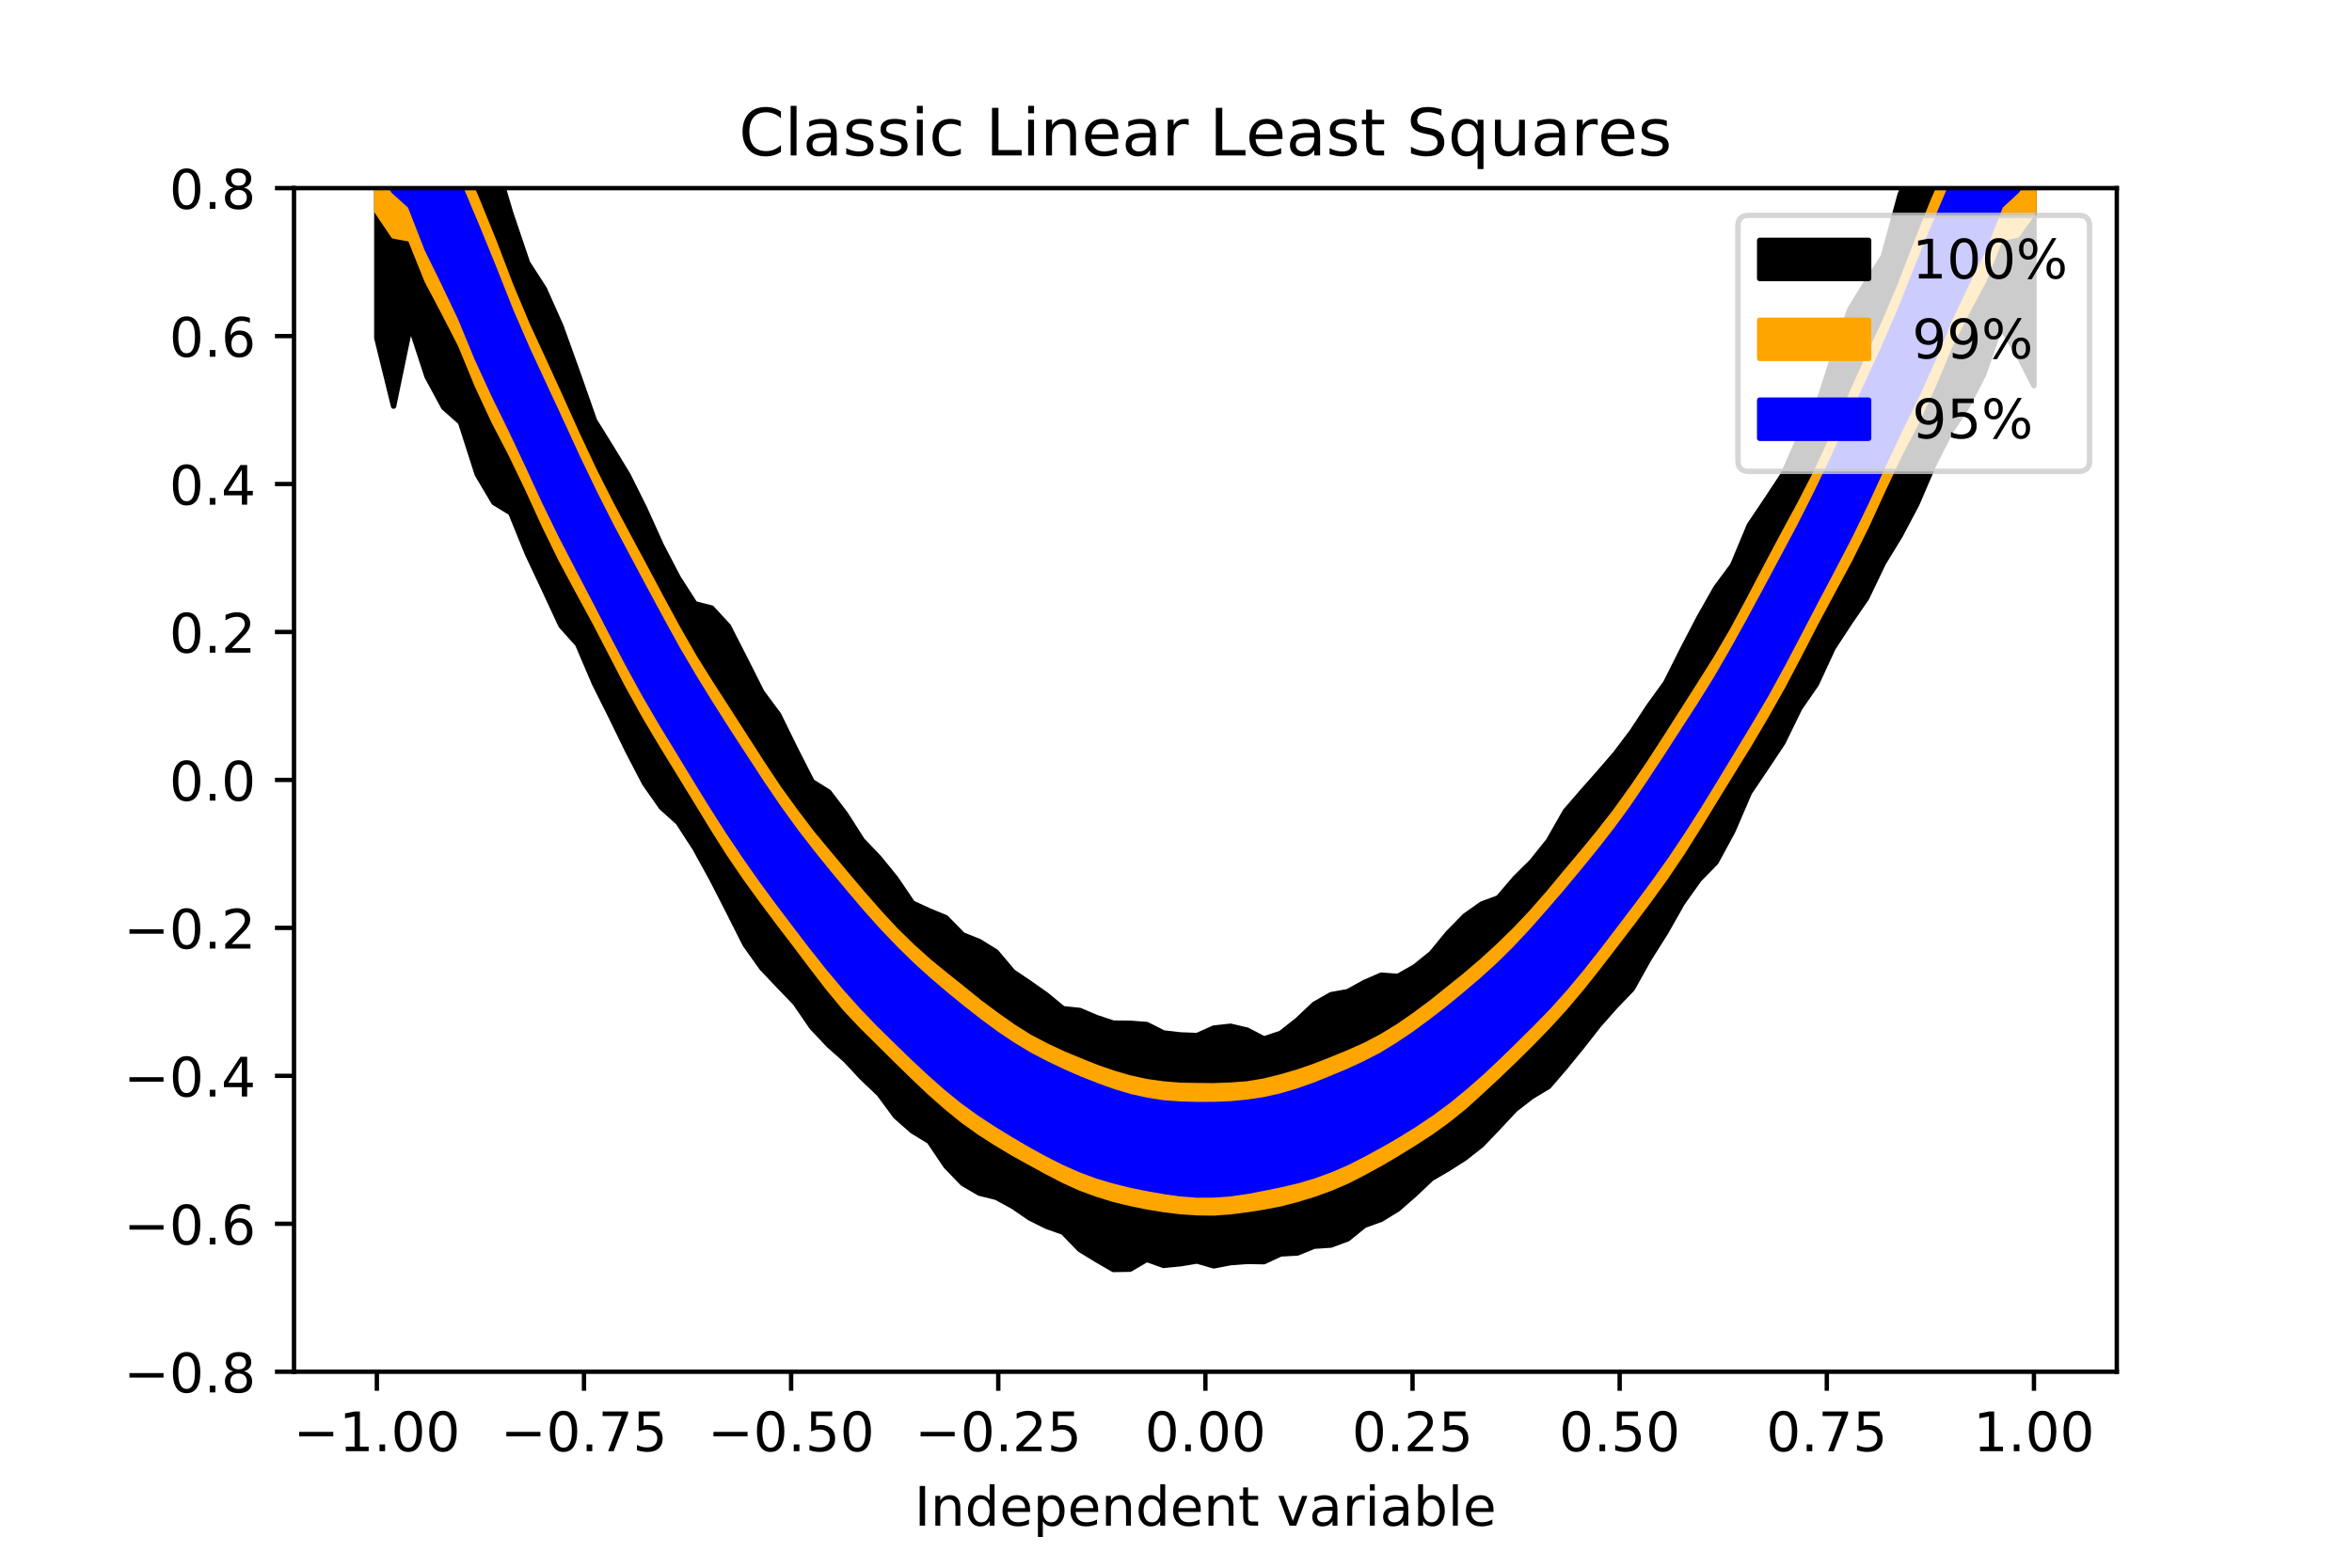 <?xml version="1.0" encoding="utf-8" standalone="no"?>
<!DOCTYPE svg PUBLIC "-//W3C//DTD SVG 1.1//EN"
  "http://www.w3.org/Graphics/SVG/1.1/DTD/svg11.dtd">
<!-- Created with matplotlib (http://matplotlib.org/) -->
<svg height="288pt" version="1.1" viewBox="0 0 432 288" width="432pt" xmlns="http://www.w3.org/2000/svg" xmlns:xlink="http://www.w3.org/1999/xlink">
 <defs>
  <style type="text/css">
*{stroke-linecap:butt;stroke-linejoin:round;}
  </style>
 </defs>
 <g id="figure_1">
  <g id="patch_1">
   <path d="M 0 288 
L 432 288 
L 432 0 
L 0 0 
z
" style="fill:#ffffff;"/>
  </g>
  <g id="axes_1">
   <g id="patch_2">
    <path d="M 54 252 
L 388.8 252 
L 388.8 34.56 
L 54 34.56 
z
" style="fill:#ffffff;"/>
   </g>
   <g id="PolyCollection_1">
    <path clip-path="url(#p6fb598c5cd)" d="M 69.218 -55.322 
L 69.218 62.112 
L 72.293 74.605 
L 75.367 59.777 
L 78.441 69.176 
L 81.516 74.856 
L 84.59 77.57 
L 87.664 87.15 
L 90.739 92.331 
L 93.813 94.191 
L 96.888 101.76 
L 99.962 108.295 
L 103.036 114.921 
L 106.111 118.358 
L 109.185 125.556 
L 112.26 131.713 
L 115.334 138.02 
L 118.408 143.927 
L 121.483 148.308 
L 124.557 151.082 
L 127.631 155.813 
L 130.706 161.395 
L 133.78 167.394 
L 136.855 173.502 
L 139.929 177.824 
L 143.003 181.064 
L 146.078 184.273 
L 149.152 188.746 
L 152.226 191.997 
L 155.301 194.728 
L 158.375 198.016 
L 161.45 200.935 
L 164.524 205.088 
L 167.598 207.79 
L 170.673 209.655 
L 173.747 214.212 
L 176.821 217.405 
L 179.896 219.193 
L 182.97 219.956 
L 186.045 221.627 
L 189.119 223.736 
L 192.193 225.273 
L 195.268 226.37 
L 198.342 229.542 
L 201.417 231.426 
L 204.491 233.208 
L 207.565 233.157 
L 210.64 231.364 
L 213.714 232.46 
L 216.788 232.16 
L 219.863 231.655 
L 222.937 232.546 
L 226.012 231.958 
L 229.086 231.727 
L 232.16 231.778 
L 235.235 230.352 
L 238.309 230.18 
L 241.383 228.933 
L 244.458 228.729 
L 247.532 227.59 
L 250.607 225.105 
L 253.681 223.994 
L 256.755 222.108 
L 259.83 219.427 
L 262.904 216.509 
L 265.979 214.718 
L 269.053 212.753 
L 272.127 210.334 
L 275.202 207.118 
L 278.276 203.831 
L 281.35 201.44 
L 284.425 199.601 
L 287.499 196.032 
L 290.574 192.254 
L 293.648 188.329 
L 296.722 184.853 
L 299.797 181.652 
L 302.871 176.159 
L 305.945 171.281 
L 309.02 165.86 
L 312.094 161.553 
L 315.169 158.406 
L 318.243 152.741 
L 321.317 145.617 
L 324.392 141.051 
L 327.466 136.424 
L 330.54 130.13 
L 333.615 125.678 
L 336.689 119.04 
L 339.764 114.35 
L 342.838 109.872 
L 345.912 103.461 
L 348.987 98.431 
L 352.061 92.625 
L 355.136 85.463 
L 358.21 79.391 
L 361.284 74.761 
L 364.359 68.753 
L 367.433 59.862 
L 370.507 64.817 
L 373.582 70.843 
L 373.582 -46.666 
L 373.582 -46.666 
L 370.507 -32.012 
L 367.433 -15.323 
L 364.359 -6.327 
L 361.284 3.817 
L 358.21 14.136 
L 355.136 21.108 
L 352.061 28.193 
L 348.987 35.821 
L 345.912 47.113 
L 342.838 51.833 
L 339.764 56.835 
L 336.689 65.563 
L 333.615 75.223 
L 330.54 80.267 
L 327.466 87.254 
L 324.392 91.913 
L 321.317 96.485 
L 318.243 103.846 
L 315.169 108.002 
L 312.094 113.424 
L 309.02 119.336 
L 305.945 125.456 
L 302.871 129.701 
L 299.797 134.382 
L 296.722 138.46 
L 293.648 142.026 
L 290.574 145.497 
L 287.499 149.06 
L 284.425 154.465 
L 281.35 158.301 
L 278.276 161.35 
L 275.202 164.951 
L 272.127 166.097 
L 269.053 168.281 
L 265.979 171.419 
L 262.904 175.16 
L 259.83 177.633 
L 256.755 179.377 
L 253.681 179.158 
L 250.607 180.493 
L 247.532 182.189 
L 244.458 182.742 
L 241.383 184.504 
L 238.309 187.411 
L 235.235 189.841 
L 232.16 190.861 
L 229.086 189.254 
L 226.012 188.537 
L 222.937 188.877 
L 219.863 190.247 
L 216.788 190.125 
L 213.714 189.768 
L 210.64 188.223 
L 207.565 187.993 
L 204.491 187.966 
L 201.417 186.943 
L 198.342 185.639 
L 195.268 185.321 
L 192.193 182.782 
L 189.119 180.617 
L 186.045 178.541 
L 182.97 174.899 
L 179.896 172.983 
L 176.821 171.745 
L 173.747 168.603 
L 170.673 167.334 
L 167.598 165.914 
L 164.524 161.377 
L 161.45 157.599 
L 158.375 154.378 
L 155.301 149.571 
L 152.226 145.525 
L 149.152 143.593 
L 146.078 137.563 
L 143.003 131.3 
L 139.929 127.158 
L 136.855 121.057 
L 133.78 115.045 
L 130.706 111.708 
L 127.631 110.918 
L 124.557 106.124 
L 121.483 100.231 
L 118.408 93.425 
L 115.334 87.26 
L 112.26 82.207 
L 109.185 77.259 
L 106.111 68.501 
L 103.036 59.947 
L 99.962 53.05 
L 96.888 48.279 
L 93.813 39.195 
L 90.739 28.872 
L 87.664 19.673 
L 84.59 17.42 
L 81.516 5.692 
L 78.441 -8.063 
L 75.367 -12.454 
L 72.293 -38.757 
L 69.218 -55.322 
z
" style="stroke:#000000;"/>
   </g>
   <g id="PolyCollection_2">
    <defs>
     <path d="M 69.218 -312.118 
L 69.218 -249.204 
L 72.293 -244.652 
L 75.367 -244.092 
L 78.441 -236.436 
L 81.516 -230.621 
L 84.59 -224.644 
L 87.664 -217.182 
L 90.739 -210.563 
L 93.813 -204.652 
L 96.888 -198.257 
L 99.962 -191.526 
L 103.036 -185.235 
L 106.111 -179.496 
L 109.185 -173.842 
L 112.26 -167.92 
L 115.334 -161.988 
L 118.408 -156.434 
L 121.483 -151.267 
L 124.557 -146.263 
L 127.631 -141.25 
L 130.706 -136.201 
L 133.78 -131.327 
L 136.855 -126.809 
L 139.929 -122.571 
L 143.003 -118.465 
L 146.078 -114.441 
L 149.152 -110.36 
L 152.226 -106.372 
L 155.301 -102.669 
L 158.375 -99.407 
L 161.45 -96.375 
L 164.524 -93.322 
L 167.598 -90.317 
L 170.673 -87.396 
L 173.747 -84.674 
L 176.821 -82.169 
L 179.896 -79.967 
L 182.97 -78.002 
L 186.045 -76.156 
L 189.119 -74.457 
L 192.193 -72.771 
L 195.268 -71.169 
L 198.342 -69.772 
L 201.417 -68.636 
L 204.491 -67.689 
L 207.565 -66.94 
L 210.64 -66.304 
L 213.714 -65.809 
L 216.788 -65.422 
L 219.863 -65.216 
L 222.937 -65.177 
L 226.012 -65.397 
L 229.086 -65.793 
L 232.16 -66.281 
L 235.235 -66.87 
L 238.309 -67.669 
L 241.383 -68.618 
L 244.458 -69.734 
L 247.532 -71.053 
L 250.607 -72.648 
L 253.681 -74.324 
L 256.755 -76.147 
L 259.83 -78.043 
L 262.904 -80.039 
L 265.979 -82.272 
L 269.053 -84.748 
L 272.127 -87.549 
L 275.202 -90.399 
L 278.276 -93.353 
L 281.35 -96.398 
L 284.425 -99.564 
L 287.499 -102.943 
L 290.574 -106.585 
L 293.648 -110.463 
L 296.722 -114.458 
L 299.797 -118.489 
L 302.871 -122.589 
L 305.945 -126.84 
L 309.02 -131.401 
L 312.094 -136.283 
L 315.169 -141.314 
L 318.243 -146.314 
L 321.317 -151.275 
L 324.392 -156.505 
L 327.466 -161.939 
L 330.54 -167.796 
L 333.615 -173.753 
L 336.689 -179.491 
L 339.764 -185.195 
L 342.838 -191.401 
L 345.912 -198.116 
L 348.987 -204.622 
L 352.061 -210.552 
L 355.136 -217.267 
L 358.21 -224.611 
L 361.284 -230.655 
L 364.359 -236.422 
L 367.433 -244.176 
L 370.507 -244.808 
L 373.582 -249.118 
L 373.582 -311.944 
L 373.582 -311.944 
L 370.507 -300.098 
L 367.433 -284.894 
L 364.359 -276.981 
L 361.284 -267.289 
L 358.21 -258.25 
L 355.136 -251.242 
L 352.061 -243.551 
L 348.987 -235.543 
L 345.912 -228.302 
L 342.838 -221.744 
L 339.764 -214.912 
L 336.689 -207.921 
L 333.615 -201.317 
L 330.54 -195.338 
L 327.466 -189.66 
L 324.392 -183.874 
L 321.317 -177.995 
L 318.243 -172.269 
L 315.169 -167.02 
L 312.094 -162.132 
L 309.02 -157.3 
L 305.945 -152.477 
L 302.871 -147.727 
L 299.797 -143.239 
L 296.722 -138.959 
L 293.648 -135.018 
L 290.574 -131.285 
L 287.499 -127.623 
L 284.425 -123.926 
L 281.35 -120.411 
L 278.276 -117.163 
L 275.202 -114.166 
L 272.127 -111.358 
L 269.053 -108.734 
L 265.979 -106.262 
L 262.904 -103.799 
L 259.83 -101.513 
L 256.755 -99.385 
L 253.681 -97.524 
L 250.607 -95.91 
L 247.532 -94.555 
L 244.458 -93.294 
L 241.383 -92.091 
L 238.309 -91.027 
L 235.235 -90.139 
L 232.16 -89.38 
L 229.086 -88.868 
L 226.012 -88.636 
L 222.937 -88.526 
L 219.863 -88.554 
L 216.788 -88.609 
L 213.714 -88.854 
L 210.64 -89.29 
L 207.565 -89.95 
L 204.491 -90.85 
L 201.417 -91.912 
L 198.342 -93.145 
L 195.268 -94.422 
L 192.193 -95.864 
L 189.119 -97.47 
L 186.045 -99.404 
L 182.97 -101.579 
L 179.896 -103.866 
L 176.821 -106.361 
L 173.747 -108.816 
L 170.673 -111.322 
L 167.598 -114.084 
L 164.524 -117.071 
L 161.45 -120.399 
L 158.375 -123.907 
L 155.301 -127.54 
L 152.226 -131.22 
L 149.152 -134.925 
L 146.078 -138.968 
L 143.003 -143.216 
L 139.929 -147.853 
L 136.855 -152.636 
L 133.78 -157.43 
L 130.706 -162.189 
L 127.631 -167.089 
L 124.557 -172.447 
L 121.483 -178.108 
L 118.408 -183.896 
L 115.334 -189.611 
L 112.26 -195.382 
L 109.185 -201.464 
L 106.111 -207.994 
L 103.036 -214.825 
L 99.962 -221.561 
L 96.888 -228.207 
L 93.813 -235.531 
L 90.739 -243.588 
L 87.664 -251.16 
L 84.59 -258.369 
L 81.516 -267.333 
L 78.441 -276.977 
L 75.367 -284.905 
L 72.293 -300.224 
L 69.218 -312.118 
z
" id="mb29b354888" style="stroke:#ffa500;"/>
    </defs>
    <g clip-path="url(#p6fb598c5cd)">
     <use style="fill:#ffa500;stroke:#ffa500;" x="0" xlink:href="#mb29b354888" y="288"/>
    </g>
   </g>
   <g id="PolyCollection_3">
    <defs>
     <path d="M 69.218 -302.775 
L 69.218 -258.373 
L 72.293 -252.918 
L 75.367 -250.151 
L 78.441 -242.262 
L 81.516 -236.001 
L 84.59 -229.541 
L 87.664 -222.1 
L 90.739 -215.412 
L 93.813 -209.157 
L 96.888 -202.63 
L 99.962 -195.952 
L 103.036 -189.641 
L 106.111 -183.697 
L 109.185 -177.818 
L 112.26 -171.85 
L 115.334 -165.994 
L 118.408 -160.379 
L 121.483 -155.103 
L 124.557 -150.069 
L 127.631 -145.009 
L 130.706 -140.016 
L 133.78 -135.197 
L 136.855 -130.622 
L 139.929 -126.236 
L 143.003 -122.064 
L 146.078 -118.009 
L 149.152 -113.985 
L 152.226 -110.112 
L 155.301 -106.455 
L 158.375 -103.03 
L 161.45 -99.829 
L 164.524 -96.813 
L 167.598 -93.822 
L 170.673 -90.944 
L 173.747 -88.221 
L 176.821 -85.722 
L 179.896 -83.487 
L 182.97 -81.473 
L 186.045 -79.586 
L 189.119 -77.784 
L 192.193 -76.086 
L 195.268 -74.525 
L 198.342 -73.148 
L 201.417 -71.996 
L 204.491 -71.09 
L 207.565 -70.311 
L 210.64 -69.688 
L 213.714 -69.14 
L 216.788 -68.699 
L 219.863 -68.47 
L 222.937 -68.487 
L 226.012 -68.71 
L 229.086 -69.151 
L 232.16 -69.746 
L 235.235 -70.373 
L 238.309 -71.095 
L 241.383 -72.012 
L 244.458 -73.134 
L 247.532 -74.475 
L 250.607 -76.043 
L 253.681 -77.729 
L 256.755 -79.504 
L 259.83 -81.408 
L 262.904 -83.475 
L 265.979 -85.732 
L 269.053 -88.258 
L 272.127 -90.954 
L 275.202 -93.85 
L 278.276 -96.845 
L 281.35 -99.895 
L 284.425 -103.055 
L 287.499 -106.49 
L 290.574 -110.187 
L 293.648 -114.079 
L 296.722 -118.112 
L 299.797 -122.156 
L 302.871 -126.29 
L 305.945 -130.591 
L 309.02 -135.19 
L 312.094 -140.009 
L 315.169 -145.026 
L 318.243 -150.111 
L 321.317 -155.192 
L 324.392 -160.407 
L 327.466 -166.012 
L 330.54 -171.875 
L 333.615 -177.783 
L 336.689 -183.599 
L 339.764 -189.522 
L 342.838 -195.851 
L 345.912 -202.562 
L 348.987 -209.083 
L 352.061 -215.339 
L 355.136 -222.13 
L 358.21 -229.565 
L 361.284 -236.026 
L 364.359 -242.293 
L 367.433 -250.157 
L 370.507 -252.991 
L 373.582 -258.432 
L 373.582 -302.708 
L 373.582 -302.708 
L 370.507 -291.985 
L 367.433 -278.841 
L 364.359 -271.02 
L 361.284 -261.977 
L 358.21 -253.473 
L 355.136 -246.252 
L 352.061 -238.721 
L 348.987 -230.993 
L 345.912 -223.878 
L 342.838 -217.249 
L 339.764 -210.538 
L 336.689 -203.822 
L 333.615 -197.399 
L 330.54 -191.309 
L 327.466 -185.533 
L 324.392 -179.788 
L 321.317 -174.085 
L 318.243 -168.538 
L 315.169 -163.236 
L 312.094 -158.292 
L 309.02 -153.547 
L 305.945 -148.79 
L 302.871 -144.123 
L 299.797 -139.587 
L 296.722 -135.387 
L 293.648 -131.454 
L 290.574 -127.699 
L 287.499 -123.999 
L 284.425 -120.439 
L 281.35 -116.959 
L 278.276 -113.672 
L 275.202 -110.643 
L 272.127 -107.871 
L 269.053 -105.251 
L 265.979 -102.724 
L 262.904 -100.349 
L 259.83 -98.073 
L 256.755 -96.015 
L 253.681 -94.136 
L 250.607 -92.554 
L 247.532 -91.135 
L 244.458 -89.855 
L 241.383 -88.617 
L 238.309 -87.538 
L 235.235 -86.637 
L 232.16 -85.953 
L 229.086 -85.499 
L 226.012 -85.202 
L 222.937 -85.081 
L 219.863 -85.068 
L 216.788 -85.154 
L 213.714 -85.375 
L 210.64 -85.854 
L 207.565 -86.531 
L 204.491 -87.455 
L 201.417 -88.552 
L 198.342 -89.77 
L 195.268 -91.109 
L 192.193 -92.578 
L 189.119 -94.177 
L 186.045 -96.028 
L 182.97 -98.092 
L 179.896 -100.354 
L 176.821 -102.757 
L 173.747 -105.266 
L 170.673 -107.881 
L 167.598 -110.658 
L 164.524 -113.659 
L 161.45 -116.862 
L 158.375 -120.292 
L 155.301 -123.901 
L 152.226 -127.591 
L 149.152 -131.389 
L 146.078 -135.362 
L 143.003 -139.618 
L 139.929 -144.129 
L 136.855 -148.837 
L 133.78 -153.55 
L 130.706 -158.393 
L 127.631 -163.365 
L 124.557 -168.576 
L 121.483 -174.148 
L 118.408 -179.863 
L 115.334 -185.619 
L 112.26 -191.397 
L 109.185 -197.474 
L 106.111 -203.88 
L 103.036 -210.567 
L 99.962 -217.184 
L 96.888 -223.814 
L 93.813 -230.9 
L 90.739 -238.673 
L 87.664 -246.209 
L 84.59 -253.526 
L 81.516 -262.011 
L 78.441 -271.056 
L 75.367 -278.866 
L 72.293 -292.062 
L 69.218 -302.775 
z
" id="mbea604594b" style="stroke:#0000ff;"/>
    </defs>
    <g clip-path="url(#p6fb598c5cd)">
     <use style="fill:#0000ff;stroke:#0000ff;" x="0" xlink:href="#mbea604594b" y="288"/>
    </g>
   </g>
   <g id="matplotlib.axis_1">
    <g id="xtick_1">
     <g id="line2d_1">
      <defs>
       <path d="M 0 0 
L 0 3.5 
" id="mb8a0d765c8" style="stroke:#000000;stroke-width:0.8;"/>
      </defs>
      <g>
       <use style="stroke:#000000;stroke-width:0.8;" x="69.218" xlink:href="#mb8a0d765c8" y="252"/>
      </g>
     </g>
     <g id="text_1">
      <!-- −1.00 -->
      <defs>
       <path d="M 10.594 35.5 
L 73.188 35.5 
L 73.188 27.203 
L 10.594 27.203 
z
" id="DejaVuSans-2212"/>
       <path d="M 12.406 8.297 
L 28.516 8.297 
L 28.516 63.922 
L 10.984 60.406 
L 10.984 69.391 
L 28.422 72.906 
L 38.281 72.906 
L 38.281 8.297 
L 54.391 8.297 
L 54.391 0 
L 12.406 0 
z
" id="DejaVuSans-31"/>
       <path d="M 10.688 12.406 
L 21 12.406 
L 21 0 
L 10.688 0 
z
" id="DejaVuSans-2e"/>
       <path d="M 31.781 66.406 
Q 24.172 66.406 20.328 58.906 
Q 16.5 51.422 16.5 36.375 
Q 16.5 21.391 20.328 13.891 
Q 24.172 6.391 31.781 6.391 
Q 39.453 6.391 43.281 13.891 
Q 47.125 21.391 47.125 36.375 
Q 47.125 51.422 43.281 58.906 
Q 39.453 66.406 31.781 66.406 
z
M 31.781 74.219 
Q 44.047 74.219 50.516 64.516 
Q 56.984 54.828 56.984 36.375 
Q 56.984 17.969 50.516 8.266 
Q 44.047 -1.422 31.781 -1.422 
Q 19.531 -1.422 13.062 8.266 
Q 6.594 17.969 6.594 36.375 
Q 6.594 54.828 13.062 64.516 
Q 19.531 74.219 31.781 74.219 
z
" id="DejaVuSans-30"/>
      </defs>
      <g transform="translate(53.896 266.598)scale(0.1 -0.1)">
       <use xlink:href="#DejaVuSans-2212"/>
       <use x="83.789" xlink:href="#DejaVuSans-31"/>
       <use x="147.412" xlink:href="#DejaVuSans-2e"/>
       <use x="179.199" xlink:href="#DejaVuSans-30"/>
       <use x="242.822" xlink:href="#DejaVuSans-30"/>
      </g>
     </g>
    </g>
    <g id="xtick_2">
     <g id="line2d_2">
      <g>
       <use style="stroke:#000000;stroke-width:0.8;" x="107.264" xlink:href="#mb8a0d765c8" y="252"/>
      </g>
     </g>
     <g id="text_2">
      <!-- −0.75 -->
      <defs>
       <path d="M 8.203 72.906 
L 55.078 72.906 
L 55.078 68.703 
L 28.609 0 
L 18.312 0 
L 43.219 64.594 
L 8.203 64.594 
z
" id="DejaVuSans-37"/>
       <path d="M 10.797 72.906 
L 49.516 72.906 
L 49.516 64.594 
L 19.828 64.594 
L 19.828 46.734 
Q 21.969 47.469 24.109 47.828 
Q 26.266 48.188 28.422 48.188 
Q 40.625 48.188 47.75 41.5 
Q 54.891 34.812 54.891 23.391 
Q 54.891 11.625 47.562 5.094 
Q 40.234 -1.422 26.906 -1.422 
Q 22.312 -1.422 17.547 -0.641 
Q 12.797 0.141 7.719 1.703 
L 7.719 11.625 
Q 12.109 9.234 16.797 8.062 
Q 21.484 6.891 26.703 6.891 
Q 35.156 6.891 40.078 11.328 
Q 45.016 15.766 45.016 23.391 
Q 45.016 31 40.078 35.438 
Q 35.156 39.891 26.703 39.891 
Q 22.75 39.891 18.812 39.016 
Q 14.891 38.141 10.797 36.281 
z
" id="DejaVuSans-35"/>
      </defs>
      <g transform="translate(91.941 266.598)scale(0.1 -0.1)">
       <use xlink:href="#DejaVuSans-2212"/>
       <use x="83.789" xlink:href="#DejaVuSans-30"/>
       <use x="147.412" xlink:href="#DejaVuSans-2e"/>
       <use x="179.199" xlink:href="#DejaVuSans-37"/>
       <use x="242.822" xlink:href="#DejaVuSans-35"/>
      </g>
     </g>
    </g>
    <g id="xtick_3">
     <g id="line2d_3">
      <g>
       <use style="stroke:#000000;stroke-width:0.8;" x="145.309" xlink:href="#mb8a0d765c8" y="252"/>
      </g>
     </g>
     <g id="text_3">
      <!-- −0.50 -->
      <g transform="translate(129.986 266.598)scale(0.1 -0.1)">
       <use xlink:href="#DejaVuSans-2212"/>
       <use x="83.789" xlink:href="#DejaVuSans-30"/>
       <use x="147.412" xlink:href="#DejaVuSans-2e"/>
       <use x="179.199" xlink:href="#DejaVuSans-35"/>
       <use x="242.822" xlink:href="#DejaVuSans-30"/>
      </g>
     </g>
    </g>
    <g id="xtick_4">
     <g id="line2d_4">
      <g>
       <use style="stroke:#000000;stroke-width:0.8;" x="183.355" xlink:href="#mb8a0d765c8" y="252"/>
      </g>
     </g>
     <g id="text_4">
      <!-- −0.25 -->
      <defs>
       <path d="M 19.188 8.297 
L 53.609 8.297 
L 53.609 0 
L 7.328 0 
L 7.328 8.297 
Q 12.938 14.109 22.625 23.891 
Q 32.328 33.688 34.812 36.531 
Q 39.547 41.844 41.422 45.531 
Q 43.312 49.219 43.312 52.781 
Q 43.312 58.594 39.234 62.25 
Q 35.156 65.922 28.609 65.922 
Q 23.969 65.922 18.812 64.312 
Q 13.672 62.703 7.812 59.422 
L 7.812 69.391 
Q 13.766 71.781 18.938 73 
Q 24.125 74.219 28.422 74.219 
Q 39.75 74.219 46.484 68.547 
Q 53.219 62.891 53.219 53.422 
Q 53.219 48.922 51.531 44.891 
Q 49.859 40.875 45.406 35.406 
Q 44.188 33.984 37.641 27.219 
Q 31.109 20.453 19.188 8.297 
z
" id="DejaVuSans-32"/>
      </defs>
      <g transform="translate(168.032 266.598)scale(0.1 -0.1)">
       <use xlink:href="#DejaVuSans-2212"/>
       <use x="83.789" xlink:href="#DejaVuSans-30"/>
       <use x="147.412" xlink:href="#DejaVuSans-2e"/>
       <use x="179.199" xlink:href="#DejaVuSans-32"/>
       <use x="242.822" xlink:href="#DejaVuSans-35"/>
      </g>
     </g>
    </g>
    <g id="xtick_5">
     <g id="line2d_5">
      <g>
       <use style="stroke:#000000;stroke-width:0.8;" x="221.4" xlink:href="#mb8a0d765c8" y="252"/>
      </g>
     </g>
     <g id="text_5">
      <!-- 0.00 -->
      <g transform="translate(210.267 266.598)scale(0.1 -0.1)">
       <use xlink:href="#DejaVuSans-30"/>
       <use x="63.623" xlink:href="#DejaVuSans-2e"/>
       <use x="95.41" xlink:href="#DejaVuSans-30"/>
       <use x="159.033" xlink:href="#DejaVuSans-30"/>
      </g>
     </g>
    </g>
    <g id="xtick_6">
     <g id="line2d_6">
      <g>
       <use style="stroke:#000000;stroke-width:0.8;" x="259.445" xlink:href="#mb8a0d765c8" y="252"/>
      </g>
     </g>
     <g id="text_6">
      <!-- 0.25 -->
      <g transform="translate(248.313 266.598)scale(0.1 -0.1)">
       <use xlink:href="#DejaVuSans-30"/>
       <use x="63.623" xlink:href="#DejaVuSans-2e"/>
       <use x="95.41" xlink:href="#DejaVuSans-32"/>
       <use x="159.033" xlink:href="#DejaVuSans-35"/>
      </g>
     </g>
    </g>
    <g id="xtick_7">
     <g id="line2d_7">
      <g>
       <use style="stroke:#000000;stroke-width:0.8;" x="297.491" xlink:href="#mb8a0d765c8" y="252"/>
      </g>
     </g>
     <g id="text_7">
      <!-- 0.50 -->
      <g transform="translate(286.358 266.598)scale(0.1 -0.1)">
       <use xlink:href="#DejaVuSans-30"/>
       <use x="63.623" xlink:href="#DejaVuSans-2e"/>
       <use x="95.41" xlink:href="#DejaVuSans-35"/>
       <use x="159.033" xlink:href="#DejaVuSans-30"/>
      </g>
     </g>
    </g>
    <g id="xtick_8">
     <g id="line2d_8">
      <g>
       <use style="stroke:#000000;stroke-width:0.8;" x="335.536" xlink:href="#mb8a0d765c8" y="252"/>
      </g>
     </g>
     <g id="text_8">
      <!-- 0.75 -->
      <g transform="translate(324.404 266.598)scale(0.1 -0.1)">
       <use xlink:href="#DejaVuSans-30"/>
       <use x="63.623" xlink:href="#DejaVuSans-2e"/>
       <use x="95.41" xlink:href="#DejaVuSans-37"/>
       <use x="159.033" xlink:href="#DejaVuSans-35"/>
      </g>
     </g>
    </g>
    <g id="xtick_9">
     <g id="line2d_9">
      <g>
       <use style="stroke:#000000;stroke-width:0.8;" x="373.582" xlink:href="#mb8a0d765c8" y="252"/>
      </g>
     </g>
     <g id="text_9">
      <!-- 1.00 -->
      <g transform="translate(362.449 266.598)scale(0.1 -0.1)">
       <use xlink:href="#DejaVuSans-31"/>
       <use x="63.623" xlink:href="#DejaVuSans-2e"/>
       <use x="95.41" xlink:href="#DejaVuSans-30"/>
       <use x="159.033" xlink:href="#DejaVuSans-30"/>
      </g>
     </g>
    </g>
    <g id="text_10">
     <!-- Independent variable -->
     <defs>
      <path d="M 9.812 72.906 
L 19.672 72.906 
L 19.672 0 
L 9.812 0 
z
" id="DejaVuSans-49"/>
      <path d="M 54.891 33.016 
L 54.891 0 
L 45.906 0 
L 45.906 32.719 
Q 45.906 40.484 42.875 44.328 
Q 39.844 48.188 33.797 48.188 
Q 26.516 48.188 22.312 43.547 
Q 18.109 38.922 18.109 30.906 
L 18.109 0 
L 9.078 0 
L 9.078 54.688 
L 18.109 54.688 
L 18.109 46.188 
Q 21.344 51.125 25.703 53.562 
Q 30.078 56 35.797 56 
Q 45.219 56 50.047 50.172 
Q 54.891 44.344 54.891 33.016 
z
" id="DejaVuSans-6e"/>
      <path d="M 45.406 46.391 
L 45.406 75.984 
L 54.391 75.984 
L 54.391 0 
L 45.406 0 
L 45.406 8.203 
Q 42.578 3.328 38.25 0.953 
Q 33.938 -1.422 27.875 -1.422 
Q 17.969 -1.422 11.734 6.484 
Q 5.516 14.406 5.516 27.297 
Q 5.516 40.188 11.734 48.094 
Q 17.969 56 27.875 56 
Q 33.938 56 38.25 53.625 
Q 42.578 51.266 45.406 46.391 
z
M 14.797 27.297 
Q 14.797 17.391 18.875 11.75 
Q 22.953 6.109 30.078 6.109 
Q 37.203 6.109 41.297 11.75 
Q 45.406 17.391 45.406 27.297 
Q 45.406 37.203 41.297 42.844 
Q 37.203 48.484 30.078 48.484 
Q 22.953 48.484 18.875 42.844 
Q 14.797 37.203 14.797 27.297 
z
" id="DejaVuSans-64"/>
      <path d="M 56.203 29.594 
L 56.203 25.203 
L 14.891 25.203 
Q 15.484 15.922 20.484 11.062 
Q 25.484 6.203 34.422 6.203 
Q 39.594 6.203 44.453 7.469 
Q 49.312 8.734 54.109 11.281 
L 54.109 2.781 
Q 49.266 0.734 44.188 -0.344 
Q 39.109 -1.422 33.891 -1.422 
Q 20.797 -1.422 13.156 6.188 
Q 5.516 13.812 5.516 26.812 
Q 5.516 40.234 12.766 48.109 
Q 20.016 56 32.328 56 
Q 43.359 56 49.781 48.891 
Q 56.203 41.797 56.203 29.594 
z
M 47.219 32.234 
Q 47.125 39.594 43.094 43.984 
Q 39.062 48.391 32.422 48.391 
Q 24.906 48.391 20.391 44.141 
Q 15.875 39.891 15.188 32.172 
z
" id="DejaVuSans-65"/>
      <path d="M 18.109 8.203 
L 18.109 -20.797 
L 9.078 -20.797 
L 9.078 54.688 
L 18.109 54.688 
L 18.109 46.391 
Q 20.953 51.266 25.266 53.625 
Q 29.594 56 35.594 56 
Q 45.562 56 51.781 48.094 
Q 58.016 40.188 58.016 27.297 
Q 58.016 14.406 51.781 6.484 
Q 45.562 -1.422 35.594 -1.422 
Q 29.594 -1.422 25.266 0.953 
Q 20.953 3.328 18.109 8.203 
z
M 48.688 27.297 
Q 48.688 37.203 44.609 42.844 
Q 40.531 48.484 33.406 48.484 
Q 26.266 48.484 22.188 42.844 
Q 18.109 37.203 18.109 27.297 
Q 18.109 17.391 22.188 11.75 
Q 26.266 6.109 33.406 6.109 
Q 40.531 6.109 44.609 11.75 
Q 48.688 17.391 48.688 27.297 
z
" id="DejaVuSans-70"/>
      <path d="M 18.312 70.219 
L 18.312 54.688 
L 36.812 54.688 
L 36.812 47.703 
L 18.312 47.703 
L 18.312 18.016 
Q 18.312 11.328 20.141 9.422 
Q 21.969 7.516 27.594 7.516 
L 36.812 7.516 
L 36.812 0 
L 27.594 0 
Q 17.188 0 13.234 3.875 
Q 9.281 7.766 9.281 18.016 
L 9.281 47.703 
L 2.688 47.703 
L 2.688 54.688 
L 9.281 54.688 
L 9.281 70.219 
z
" id="DejaVuSans-74"/>
      <path id="DejaVuSans-20"/>
      <path d="M 2.984 54.688 
L 12.5 54.688 
L 29.594 8.797 
L 46.688 54.688 
L 56.203 54.688 
L 35.688 0 
L 23.484 0 
z
" id="DejaVuSans-76"/>
      <path d="M 34.281 27.484 
Q 23.391 27.484 19.188 25 
Q 14.984 22.516 14.984 16.5 
Q 14.984 11.719 18.141 8.906 
Q 21.297 6.109 26.703 6.109 
Q 34.188 6.109 38.703 11.406 
Q 43.219 16.703 43.219 25.484 
L 43.219 27.484 
z
M 52.203 31.203 
L 52.203 0 
L 43.219 0 
L 43.219 8.297 
Q 40.141 3.328 35.547 0.953 
Q 30.953 -1.422 24.312 -1.422 
Q 15.922 -1.422 10.953 3.297 
Q 6 8.016 6 15.922 
Q 6 25.141 12.172 29.828 
Q 18.359 34.516 30.609 34.516 
L 43.219 34.516 
L 43.219 35.406 
Q 43.219 41.609 39.141 45 
Q 35.062 48.391 27.688 48.391 
Q 23 48.391 18.547 47.266 
Q 14.109 46.141 10.016 43.891 
L 10.016 52.203 
Q 14.938 54.109 19.578 55.047 
Q 24.219 56 28.609 56 
Q 40.484 56 46.344 49.844 
Q 52.203 43.703 52.203 31.203 
z
" id="DejaVuSans-61"/>
      <path d="M 41.109 46.297 
Q 39.594 47.172 37.812 47.578 
Q 36.031 48 33.891 48 
Q 26.266 48 22.188 43.047 
Q 18.109 38.094 18.109 28.812 
L 18.109 0 
L 9.078 0 
L 9.078 54.688 
L 18.109 54.688 
L 18.109 46.188 
Q 20.953 51.172 25.484 53.578 
Q 30.031 56 36.531 56 
Q 37.453 56 38.578 55.875 
Q 39.703 55.766 41.062 55.516 
z
" id="DejaVuSans-72"/>
      <path d="M 9.422 54.688 
L 18.406 54.688 
L 18.406 0 
L 9.422 0 
z
M 9.422 75.984 
L 18.406 75.984 
L 18.406 64.594 
L 9.422 64.594 
z
" id="DejaVuSans-69"/>
      <path d="M 48.688 27.297 
Q 48.688 37.203 44.609 42.844 
Q 40.531 48.484 33.406 48.484 
Q 26.266 48.484 22.188 42.844 
Q 18.109 37.203 18.109 27.297 
Q 18.109 17.391 22.188 11.75 
Q 26.266 6.109 33.406 6.109 
Q 40.531 6.109 44.609 11.75 
Q 48.688 17.391 48.688 27.297 
z
M 18.109 46.391 
Q 20.953 51.266 25.266 53.625 
Q 29.594 56 35.594 56 
Q 45.562 56 51.781 48.094 
Q 58.016 40.188 58.016 27.297 
Q 58.016 14.406 51.781 6.484 
Q 45.562 -1.422 35.594 -1.422 
Q 29.594 -1.422 25.266 0.953 
Q 20.953 3.328 18.109 8.203 
L 18.109 0 
L 9.078 0 
L 9.078 75.984 
L 18.109 75.984 
z
" id="DejaVuSans-62"/>
      <path d="M 9.422 75.984 
L 18.406 75.984 
L 18.406 0 
L 9.422 0 
z
" id="DejaVuSans-6c"/>
     </defs>
     <g transform="translate(167.945 280.277)scale(0.1 -0.1)">
      <use xlink:href="#DejaVuSans-49"/>
      <use x="29.492" xlink:href="#DejaVuSans-6e"/>
      <use x="92.871" xlink:href="#DejaVuSans-64"/>
      <use x="156.348" xlink:href="#DejaVuSans-65"/>
      <use x="217.871" xlink:href="#DejaVuSans-70"/>
      <use x="281.348" xlink:href="#DejaVuSans-65"/>
      <use x="342.871" xlink:href="#DejaVuSans-6e"/>
      <use x="406.25" xlink:href="#DejaVuSans-64"/>
      <use x="469.727" xlink:href="#DejaVuSans-65"/>
      <use x="531.25" xlink:href="#DejaVuSans-6e"/>
      <use x="594.629" xlink:href="#DejaVuSans-74"/>
      <use x="633.838" xlink:href="#DejaVuSans-20"/>
      <use x="665.625" xlink:href="#DejaVuSans-76"/>
      <use x="724.805" xlink:href="#DejaVuSans-61"/>
      <use x="786.084" xlink:href="#DejaVuSans-72"/>
      <use x="827.197" xlink:href="#DejaVuSans-69"/>
      <use x="854.98" xlink:href="#DejaVuSans-61"/>
      <use x="916.26" xlink:href="#DejaVuSans-62"/>
      <use x="979.736" xlink:href="#DejaVuSans-6c"/>
      <use x="1007.52" xlink:href="#DejaVuSans-65"/>
     </g>
    </g>
   </g>
   <g id="matplotlib.axis_2">
    <g id="ytick_1">
     <g id="line2d_10">
      <defs>
       <path d="M 0 0 
L -3.5 0 
" id="m7e02dab491" style="stroke:#000000;stroke-width:0.8;"/>
      </defs>
      <g>
       <use style="stroke:#000000;stroke-width:0.8;" x="54" xlink:href="#m7e02dab491" y="252"/>
      </g>
     </g>
     <g id="text_11">
      <!-- −0.8 -->
      <defs>
       <path d="M 31.781 34.625 
Q 24.75 34.625 20.719 30.859 
Q 16.703 27.094 16.703 20.516 
Q 16.703 13.922 20.719 10.156 
Q 24.75 6.391 31.781 6.391 
Q 38.812 6.391 42.859 10.172 
Q 46.922 13.969 46.922 20.516 
Q 46.922 27.094 42.891 30.859 
Q 38.875 34.625 31.781 34.625 
z
M 21.922 38.812 
Q 15.578 40.375 12.031 44.719 
Q 8.5 49.078 8.5 55.328 
Q 8.5 64.062 14.719 69.141 
Q 20.953 74.219 31.781 74.219 
Q 42.672 74.219 48.875 69.141 
Q 55.078 64.062 55.078 55.328 
Q 55.078 49.078 51.531 44.719 
Q 48 40.375 41.703 38.812 
Q 48.828 37.156 52.797 32.312 
Q 56.781 27.484 56.781 20.516 
Q 56.781 9.906 50.312 4.234 
Q 43.844 -1.422 31.781 -1.422 
Q 19.734 -1.422 13.25 4.234 
Q 6.781 9.906 6.781 20.516 
Q 6.781 27.484 10.781 32.312 
Q 14.797 37.156 21.922 38.812 
z
M 18.312 54.391 
Q 18.312 48.734 21.844 45.562 
Q 25.391 42.391 31.781 42.391 
Q 38.141 42.391 41.719 45.562 
Q 45.312 48.734 45.312 54.391 
Q 45.312 60.062 41.719 63.234 
Q 38.141 66.406 31.781 66.406 
Q 25.391 66.406 21.844 63.234 
Q 18.312 60.062 18.312 54.391 
z
" id="DejaVuSans-38"/>
      </defs>
      <g transform="translate(22.717 255.799)scale(0.1 -0.1)">
       <use xlink:href="#DejaVuSans-2212"/>
       <use x="83.789" xlink:href="#DejaVuSans-30"/>
       <use x="147.412" xlink:href="#DejaVuSans-2e"/>
       <use x="179.199" xlink:href="#DejaVuSans-38"/>
      </g>
     </g>
    </g>
    <g id="ytick_2">
     <g id="line2d_11">
      <g>
       <use style="stroke:#000000;stroke-width:0.8;" x="54" xlink:href="#m7e02dab491" y="224.82"/>
      </g>
     </g>
     <g id="text_12">
      <!-- −0.6 -->
      <defs>
       <path d="M 33.016 40.375 
Q 26.375 40.375 22.484 35.828 
Q 18.609 31.297 18.609 23.391 
Q 18.609 15.531 22.484 10.953 
Q 26.375 6.391 33.016 6.391 
Q 39.656 6.391 43.531 10.953 
Q 47.406 15.531 47.406 23.391 
Q 47.406 31.297 43.531 35.828 
Q 39.656 40.375 33.016 40.375 
z
M 52.594 71.297 
L 52.594 62.312 
Q 48.875 64.062 45.094 64.984 
Q 41.312 65.922 37.594 65.922 
Q 27.828 65.922 22.672 59.328 
Q 17.531 52.734 16.797 39.406 
Q 19.672 43.656 24.016 45.922 
Q 28.375 48.188 33.594 48.188 
Q 44.578 48.188 50.953 41.516 
Q 57.328 34.859 57.328 23.391 
Q 57.328 12.156 50.688 5.359 
Q 44.047 -1.422 33.016 -1.422 
Q 20.359 -1.422 13.672 8.266 
Q 6.984 17.969 6.984 36.375 
Q 6.984 53.656 15.188 63.938 
Q 23.391 74.219 37.203 74.219 
Q 40.922 74.219 44.703 73.484 
Q 48.484 72.75 52.594 71.297 
z
" id="DejaVuSans-36"/>
      </defs>
      <g transform="translate(22.717 228.619)scale(0.1 -0.1)">
       <use xlink:href="#DejaVuSans-2212"/>
       <use x="83.789" xlink:href="#DejaVuSans-30"/>
       <use x="147.412" xlink:href="#DejaVuSans-2e"/>
       <use x="179.199" xlink:href="#DejaVuSans-36"/>
      </g>
     </g>
    </g>
    <g id="ytick_3">
     <g id="line2d_12">
      <g>
       <use style="stroke:#000000;stroke-width:0.8;" x="54" xlink:href="#m7e02dab491" y="197.64"/>
      </g>
     </g>
     <g id="text_13">
      <!-- −0.4 -->
      <defs>
       <path d="M 37.797 64.312 
L 12.891 25.391 
L 37.797 25.391 
z
M 35.203 72.906 
L 47.609 72.906 
L 47.609 25.391 
L 58.016 25.391 
L 58.016 17.188 
L 47.609 17.188 
L 47.609 0 
L 37.797 0 
L 37.797 17.188 
L 4.891 17.188 
L 4.891 26.703 
z
" id="DejaVuSans-34"/>
      </defs>
      <g transform="translate(22.717 201.439)scale(0.1 -0.1)">
       <use xlink:href="#DejaVuSans-2212"/>
       <use x="83.789" xlink:href="#DejaVuSans-30"/>
       <use x="147.412" xlink:href="#DejaVuSans-2e"/>
       <use x="179.199" xlink:href="#DejaVuSans-34"/>
      </g>
     </g>
    </g>
    <g id="ytick_4">
     <g id="line2d_13">
      <g>
       <use style="stroke:#000000;stroke-width:0.8;" x="54" xlink:href="#m7e02dab491" y="170.46"/>
      </g>
     </g>
     <g id="text_14">
      <!-- −0.2 -->
      <g transform="translate(22.717 174.259)scale(0.1 -0.1)">
       <use xlink:href="#DejaVuSans-2212"/>
       <use x="83.789" xlink:href="#DejaVuSans-30"/>
       <use x="147.412" xlink:href="#DejaVuSans-2e"/>
       <use x="179.199" xlink:href="#DejaVuSans-32"/>
      </g>
     </g>
    </g>
    <g id="ytick_5">
     <g id="line2d_14">
      <g>
       <use style="stroke:#000000;stroke-width:0.8;" x="54" xlink:href="#m7e02dab491" y="143.28"/>
      </g>
     </g>
     <g id="text_15">
      <!-- 0.0 -->
      <g transform="translate(31.097 147.079)scale(0.1 -0.1)">
       <use xlink:href="#DejaVuSans-30"/>
       <use x="63.623" xlink:href="#DejaVuSans-2e"/>
       <use x="95.41" xlink:href="#DejaVuSans-30"/>
      </g>
     </g>
    </g>
    <g id="ytick_6">
     <g id="line2d_15">
      <g>
       <use style="stroke:#000000;stroke-width:0.8;" x="54" xlink:href="#m7e02dab491" y="116.1"/>
      </g>
     </g>
     <g id="text_16">
      <!-- 0.2 -->
      <g transform="translate(31.097 119.899)scale(0.1 -0.1)">
       <use xlink:href="#DejaVuSans-30"/>
       <use x="63.623" xlink:href="#DejaVuSans-2e"/>
       <use x="95.41" xlink:href="#DejaVuSans-32"/>
      </g>
     </g>
    </g>
    <g id="ytick_7">
     <g id="line2d_16">
      <g>
       <use style="stroke:#000000;stroke-width:0.8;" x="54" xlink:href="#m7e02dab491" y="88.92"/>
      </g>
     </g>
     <g id="text_17">
      <!-- 0.4 -->
      <g transform="translate(31.097 92.719)scale(0.1 -0.1)">
       <use xlink:href="#DejaVuSans-30"/>
       <use x="63.623" xlink:href="#DejaVuSans-2e"/>
       <use x="95.41" xlink:href="#DejaVuSans-34"/>
      </g>
     </g>
    </g>
    <g id="ytick_8">
     <g id="line2d_17">
      <g>
       <use style="stroke:#000000;stroke-width:0.8;" x="54" xlink:href="#m7e02dab491" y="61.74"/>
      </g>
     </g>
     <g id="text_18">
      <!-- 0.6 -->
      <g transform="translate(31.097 65.539)scale(0.1 -0.1)">
       <use xlink:href="#DejaVuSans-30"/>
       <use x="63.623" xlink:href="#DejaVuSans-2e"/>
       <use x="95.41" xlink:href="#DejaVuSans-36"/>
      </g>
     </g>
    </g>
    <g id="ytick_9">
     <g id="line2d_18">
      <g>
       <use style="stroke:#000000;stroke-width:0.8;" x="54" xlink:href="#m7e02dab491" y="34.56"/>
      </g>
     </g>
     <g id="text_19">
      <!-- 0.8 -->
      <g transform="translate(31.097 38.359)scale(0.1 -0.1)">
       <use xlink:href="#DejaVuSans-30"/>
       <use x="63.623" xlink:href="#DejaVuSans-2e"/>
       <use x="95.41" xlink:href="#DejaVuSans-38"/>
      </g>
     </g>
    </g>
   </g>
   <g id="patch_3">
    <path d="M 54 252 
L 54 34.56 
" style="fill:none;stroke:#000000;stroke-linecap:square;stroke-linejoin:miter;stroke-width:0.8;"/>
   </g>
   <g id="patch_4">
    <path d="M 388.8 252 
L 388.8 34.56 
" style="fill:none;stroke:#000000;stroke-linecap:square;stroke-linejoin:miter;stroke-width:0.8;"/>
   </g>
   <g id="patch_5">
    <path d="M 54 252 
L 388.8 252 
" style="fill:none;stroke:#000000;stroke-linecap:square;stroke-linejoin:miter;stroke-width:0.8;"/>
   </g>
   <g id="patch_6">
    <path d="M 54 34.56 
L 388.8 34.56 
" style="fill:none;stroke:#000000;stroke-linecap:square;stroke-linejoin:miter;stroke-width:0.8;"/>
   </g>
   <g id="text_20">
    <!-- Classic Linear Least Squares -->
    <defs>
     <path d="M 64.406 67.281 
L 64.406 56.891 
Q 59.422 61.531 53.781 63.812 
Q 48.141 66.109 41.797 66.109 
Q 29.297 66.109 22.656 58.469 
Q 16.016 50.828 16.016 36.375 
Q 16.016 21.969 22.656 14.328 
Q 29.297 6.688 41.797 6.688 
Q 48.141 6.688 53.781 8.984 
Q 59.422 11.281 64.406 15.922 
L 64.406 5.609 
Q 59.234 2.094 53.438 0.328 
Q 47.656 -1.422 41.219 -1.422 
Q 24.656 -1.422 15.125 8.703 
Q 5.609 18.844 5.609 36.375 
Q 5.609 53.953 15.125 64.078 
Q 24.656 74.219 41.219 74.219 
Q 47.75 74.219 53.531 72.484 
Q 59.328 70.75 64.406 67.281 
z
" id="DejaVuSans-43"/>
     <path d="M 44.281 53.078 
L 44.281 44.578 
Q 40.484 46.531 36.375 47.5 
Q 32.281 48.484 27.875 48.484 
Q 21.188 48.484 17.844 46.438 
Q 14.5 44.391 14.5 40.281 
Q 14.5 37.156 16.891 35.375 
Q 19.281 33.594 26.516 31.984 
L 29.594 31.297 
Q 39.156 29.25 43.188 25.516 
Q 47.219 21.781 47.219 15.094 
Q 47.219 7.469 41.188 3.016 
Q 35.156 -1.422 24.609 -1.422 
Q 20.219 -1.422 15.453 -0.562 
Q 10.688 0.297 5.422 2 
L 5.422 11.281 
Q 10.406 8.688 15.234 7.391 
Q 20.062 6.109 24.812 6.109 
Q 31.156 6.109 34.562 8.281 
Q 37.984 10.453 37.984 14.406 
Q 37.984 18.062 35.516 20.016 
Q 33.062 21.969 24.703 23.781 
L 21.578 24.516 
Q 13.234 26.266 9.516 29.906 
Q 5.812 33.547 5.812 39.891 
Q 5.812 47.609 11.281 51.797 
Q 16.75 56 26.812 56 
Q 31.781 56 36.172 55.266 
Q 40.578 54.547 44.281 53.078 
z
" id="DejaVuSans-73"/>
     <path d="M 48.781 52.594 
L 48.781 44.188 
Q 44.969 46.297 41.141 47.344 
Q 37.312 48.391 33.406 48.391 
Q 24.656 48.391 19.812 42.844 
Q 14.984 37.312 14.984 27.297 
Q 14.984 17.281 19.812 11.734 
Q 24.656 6.203 33.406 6.203 
Q 37.312 6.203 41.141 7.25 
Q 44.969 8.297 48.781 10.406 
L 48.781 2.094 
Q 45.016 0.344 40.984 -0.531 
Q 36.969 -1.422 32.422 -1.422 
Q 20.062 -1.422 12.781 6.344 
Q 5.516 14.109 5.516 27.297 
Q 5.516 40.672 12.859 48.328 
Q 20.219 56 33.016 56 
Q 37.156 56 41.109 55.141 
Q 45.062 54.297 48.781 52.594 
z
" id="DejaVuSans-63"/>
     <path d="M 9.812 72.906 
L 19.672 72.906 
L 19.672 8.297 
L 55.172 8.297 
L 55.172 0 
L 9.812 0 
z
" id="DejaVuSans-4c"/>
     <path d="M 53.516 70.516 
L 53.516 60.891 
Q 47.906 63.578 42.922 64.891 
Q 37.938 66.219 33.297 66.219 
Q 25.25 66.219 20.875 63.094 
Q 16.5 59.969 16.5 54.203 
Q 16.5 49.359 19.406 46.891 
Q 22.312 44.438 30.422 42.922 
L 36.375 41.703 
Q 47.406 39.594 52.656 34.297 
Q 57.906 29 57.906 20.125 
Q 57.906 9.516 50.797 4.047 
Q 43.703 -1.422 29.984 -1.422 
Q 24.812 -1.422 18.969 -0.25 
Q 13.141 0.922 6.891 3.219 
L 6.891 13.375 
Q 12.891 10.016 18.656 8.297 
Q 24.422 6.594 29.984 6.594 
Q 38.422 6.594 43.016 9.906 
Q 47.609 13.234 47.609 19.391 
Q 47.609 24.75 44.312 27.781 
Q 41.016 30.812 33.5 32.328 
L 27.484 33.5 
Q 16.453 35.688 11.516 40.375 
Q 6.594 45.062 6.594 53.422 
Q 6.594 63.094 13.406 68.656 
Q 20.219 74.219 32.172 74.219 
Q 37.312 74.219 42.625 73.281 
Q 47.953 72.359 53.516 70.516 
z
" id="DejaVuSans-53"/>
     <path d="M 14.797 27.297 
Q 14.797 17.391 18.875 11.75 
Q 22.953 6.109 30.078 6.109 
Q 37.203 6.109 41.297 11.75 
Q 45.406 17.391 45.406 27.297 
Q 45.406 37.203 41.297 42.844 
Q 37.203 48.484 30.078 48.484 
Q 22.953 48.484 18.875 42.844 
Q 14.797 37.203 14.797 27.297 
z
M 45.406 8.203 
Q 42.578 3.328 38.25 0.953 
Q 33.938 -1.422 27.875 -1.422 
Q 17.969 -1.422 11.734 6.484 
Q 5.516 14.406 5.516 27.297 
Q 5.516 40.188 11.734 48.094 
Q 17.969 56 27.875 56 
Q 33.938 56 38.25 53.625 
Q 42.578 51.266 45.406 46.391 
L 45.406 54.688 
L 54.391 54.688 
L 54.391 -20.797 
L 45.406 -20.797 
z
" id="DejaVuSans-71"/>
     <path d="M 8.5 21.578 
L 8.5 54.688 
L 17.484 54.688 
L 17.484 21.922 
Q 17.484 14.156 20.5 10.266 
Q 23.531 6.391 29.594 6.391 
Q 36.859 6.391 41.078 11.031 
Q 45.312 15.672 45.312 23.688 
L 45.312 54.688 
L 54.297 54.688 
L 54.297 0 
L 45.312 0 
L 45.312 8.406 
Q 42.047 3.422 37.719 1 
Q 33.406 -1.422 27.688 -1.422 
Q 18.266 -1.422 13.375 4.438 
Q 8.5 10.297 8.5 21.578 
z
M 31.109 56 
z
" id="DejaVuSans-75"/>
    </defs>
    <g transform="translate(135.713 28.56)scale(0.12 -0.12)">
     <use xlink:href="#DejaVuSans-43"/>
     <use x="69.824" xlink:href="#DejaVuSans-6c"/>
     <use x="97.607" xlink:href="#DejaVuSans-61"/>
     <use x="158.887" xlink:href="#DejaVuSans-73"/>
     <use x="210.986" xlink:href="#DejaVuSans-73"/>
     <use x="263.086" xlink:href="#DejaVuSans-69"/>
     <use x="290.869" xlink:href="#DejaVuSans-63"/>
     <use x="345.85" xlink:href="#DejaVuSans-20"/>
     <use x="377.637" xlink:href="#DejaVuSans-4c"/>
     <use x="433.35" xlink:href="#DejaVuSans-69"/>
     <use x="461.133" xlink:href="#DejaVuSans-6e"/>
     <use x="524.512" xlink:href="#DejaVuSans-65"/>
     <use x="586.035" xlink:href="#DejaVuSans-61"/>
     <use x="647.314" xlink:href="#DejaVuSans-72"/>
     <use x="688.428" xlink:href="#DejaVuSans-20"/>
     <use x="720.215" xlink:href="#DejaVuSans-4c"/>
     <use x="775.912" xlink:href="#DejaVuSans-65"/>
     <use x="837.436" xlink:href="#DejaVuSans-61"/>
     <use x="898.715" xlink:href="#DejaVuSans-73"/>
     <use x="950.814" xlink:href="#DejaVuSans-74"/>
     <use x="990.023" xlink:href="#DejaVuSans-20"/>
     <use x="1021.811" xlink:href="#DejaVuSans-53"/>
     <use x="1085.287" xlink:href="#DejaVuSans-71"/>
     <use x="1148.764" xlink:href="#DejaVuSans-75"/>
     <use x="1212.143" xlink:href="#DejaVuSans-61"/>
     <use x="1273.422" xlink:href="#DejaVuSans-72"/>
     <use x="1314.504" xlink:href="#DejaVuSans-65"/>
     <use x="1376.027" xlink:href="#DejaVuSans-73"/>
    </g>
   </g>
   <g id="legend_1">
    <g id="patch_7">
     <path d="M 321.211 86.594 
L 381.8 86.594 
Q 383.8 86.594 383.8 84.594 
L 383.8 41.56 
Q 383.8 39.56 381.8 39.56 
L 321.211 39.56 
Q 319.211 39.56 319.211 41.56 
L 319.211 84.594 
Q 319.211 86.594 321.211 86.594 
z
" style="fill:#ffffff;opacity:0.8;stroke:#cccccc;stroke-linejoin:miter;"/>
    </g>
    <g id="patch_8">
     <path d="M 323.211 51.158 
L 343.211 51.158 
L 343.211 44.158 
L 323.211 44.158 
z
" style="stroke:#000000;stroke-linejoin:miter;"/>
    </g>
    <g id="text_21">
     <!-- 100% -->
     <defs>
      <path d="M 72.703 32.078 
Q 68.453 32.078 66.031 28.469 
Q 63.625 24.859 63.625 18.406 
Q 63.625 12.062 66.031 8.422 
Q 68.453 4.781 72.703 4.781 
Q 76.859 4.781 79.266 8.422 
Q 81.688 12.062 81.688 18.406 
Q 81.688 24.812 79.266 28.438 
Q 76.859 32.078 72.703 32.078 
z
M 72.703 38.281 
Q 80.422 38.281 84.953 32.906 
Q 89.5 27.547 89.5 18.406 
Q 89.5 9.281 84.938 3.922 
Q 80.375 -1.422 72.703 -1.422 
Q 64.891 -1.422 60.344 3.922 
Q 55.812 9.281 55.812 18.406 
Q 55.812 27.594 60.375 32.938 
Q 64.938 38.281 72.703 38.281 
z
M 22.312 68.016 
Q 18.109 68.016 15.688 64.375 
Q 13.281 60.75 13.281 54.391 
Q 13.281 47.953 15.672 44.328 
Q 18.062 40.719 22.312 40.719 
Q 26.562 40.719 28.969 44.328 
Q 31.391 47.953 31.391 54.391 
Q 31.391 60.688 28.953 64.344 
Q 26.516 68.016 22.312 68.016 
z
M 66.406 74.219 
L 74.219 74.219 
L 28.609 -1.422 
L 20.797 -1.422 
z
M 22.312 74.219 
Q 30.031 74.219 34.609 68.875 
Q 39.203 63.531 39.203 54.391 
Q 39.203 45.172 34.641 39.844 
Q 30.078 34.516 22.312 34.516 
Q 14.547 34.516 10.031 39.859 
Q 5.516 45.219 5.516 54.391 
Q 5.516 63.484 10.047 68.844 
Q 14.594 74.219 22.312 74.219 
z
" id="DejaVuSans-25"/>
     </defs>
     <g transform="translate(351.211 51.158)scale(0.1 -0.1)">
      <use xlink:href="#DejaVuSans-31"/>
      <use x="63.623" xlink:href="#DejaVuSans-30"/>
      <use x="127.246" xlink:href="#DejaVuSans-30"/>
      <use x="190.869" xlink:href="#DejaVuSans-25"/>
     </g>
    </g>
    <g id="patch_9">
     <path d="M 323.211 65.837 
L 343.211 65.837 
L 343.211 58.837 
L 323.211 58.837 
z
" style="fill:#ffa500;stroke:#ffa500;stroke-linejoin:miter;"/>
    </g>
    <g id="text_22">
     <!-- 99% -->
     <defs>
      <path d="M 10.984 1.516 
L 10.984 10.5 
Q 14.703 8.734 18.5 7.812 
Q 22.312 6.891 25.984 6.891 
Q 35.75 6.891 40.891 13.453 
Q 46.047 20.016 46.781 33.406 
Q 43.953 29.203 39.594 26.953 
Q 35.25 24.703 29.984 24.703 
Q 19.047 24.703 12.672 31.312 
Q 6.297 37.938 6.297 49.422 
Q 6.297 60.641 12.938 67.422 
Q 19.578 74.219 30.609 74.219 
Q 43.266 74.219 49.922 64.516 
Q 56.594 54.828 56.594 36.375 
Q 56.594 19.141 48.406 8.859 
Q 40.234 -1.422 26.422 -1.422 
Q 22.703 -1.422 18.891 -0.688 
Q 15.094 0.047 10.984 1.516 
z
M 30.609 32.422 
Q 37.25 32.422 41.125 36.953 
Q 45.016 41.5 45.016 49.422 
Q 45.016 57.281 41.125 61.844 
Q 37.25 66.406 30.609 66.406 
Q 23.969 66.406 20.094 61.844 
Q 16.219 57.281 16.219 49.422 
Q 16.219 41.5 20.094 36.953 
Q 23.969 32.422 30.609 32.422 
z
" id="DejaVuSans-39"/>
     </defs>
     <g transform="translate(351.211 65.837)scale(0.1 -0.1)">
      <use xlink:href="#DejaVuSans-39"/>
      <use x="63.623" xlink:href="#DejaVuSans-39"/>
      <use x="127.246" xlink:href="#DejaVuSans-25"/>
     </g>
    </g>
    <g id="patch_10">
     <path d="M 323.211 80.515 
L 343.211 80.515 
L 343.211 73.515 
L 323.211 73.515 
z
" style="fill:#0000ff;stroke:#0000ff;stroke-linejoin:miter;"/>
    </g>
    <g id="text_23">
     <!-- 95% -->
     <g transform="translate(351.211 80.515)scale(0.1 -0.1)">
      <use xlink:href="#DejaVuSans-39"/>
      <use x="63.623" xlink:href="#DejaVuSans-35"/>
      <use x="127.246" xlink:href="#DejaVuSans-25"/>
     </g>
    </g>
   </g>
  </g>
 </g>
 <defs>
  <clipPath id="p6fb598c5cd">
   <rect height="217.44" width="334.8" x="54" y="34.56"/>
  </clipPath>
 </defs>
</svg>
